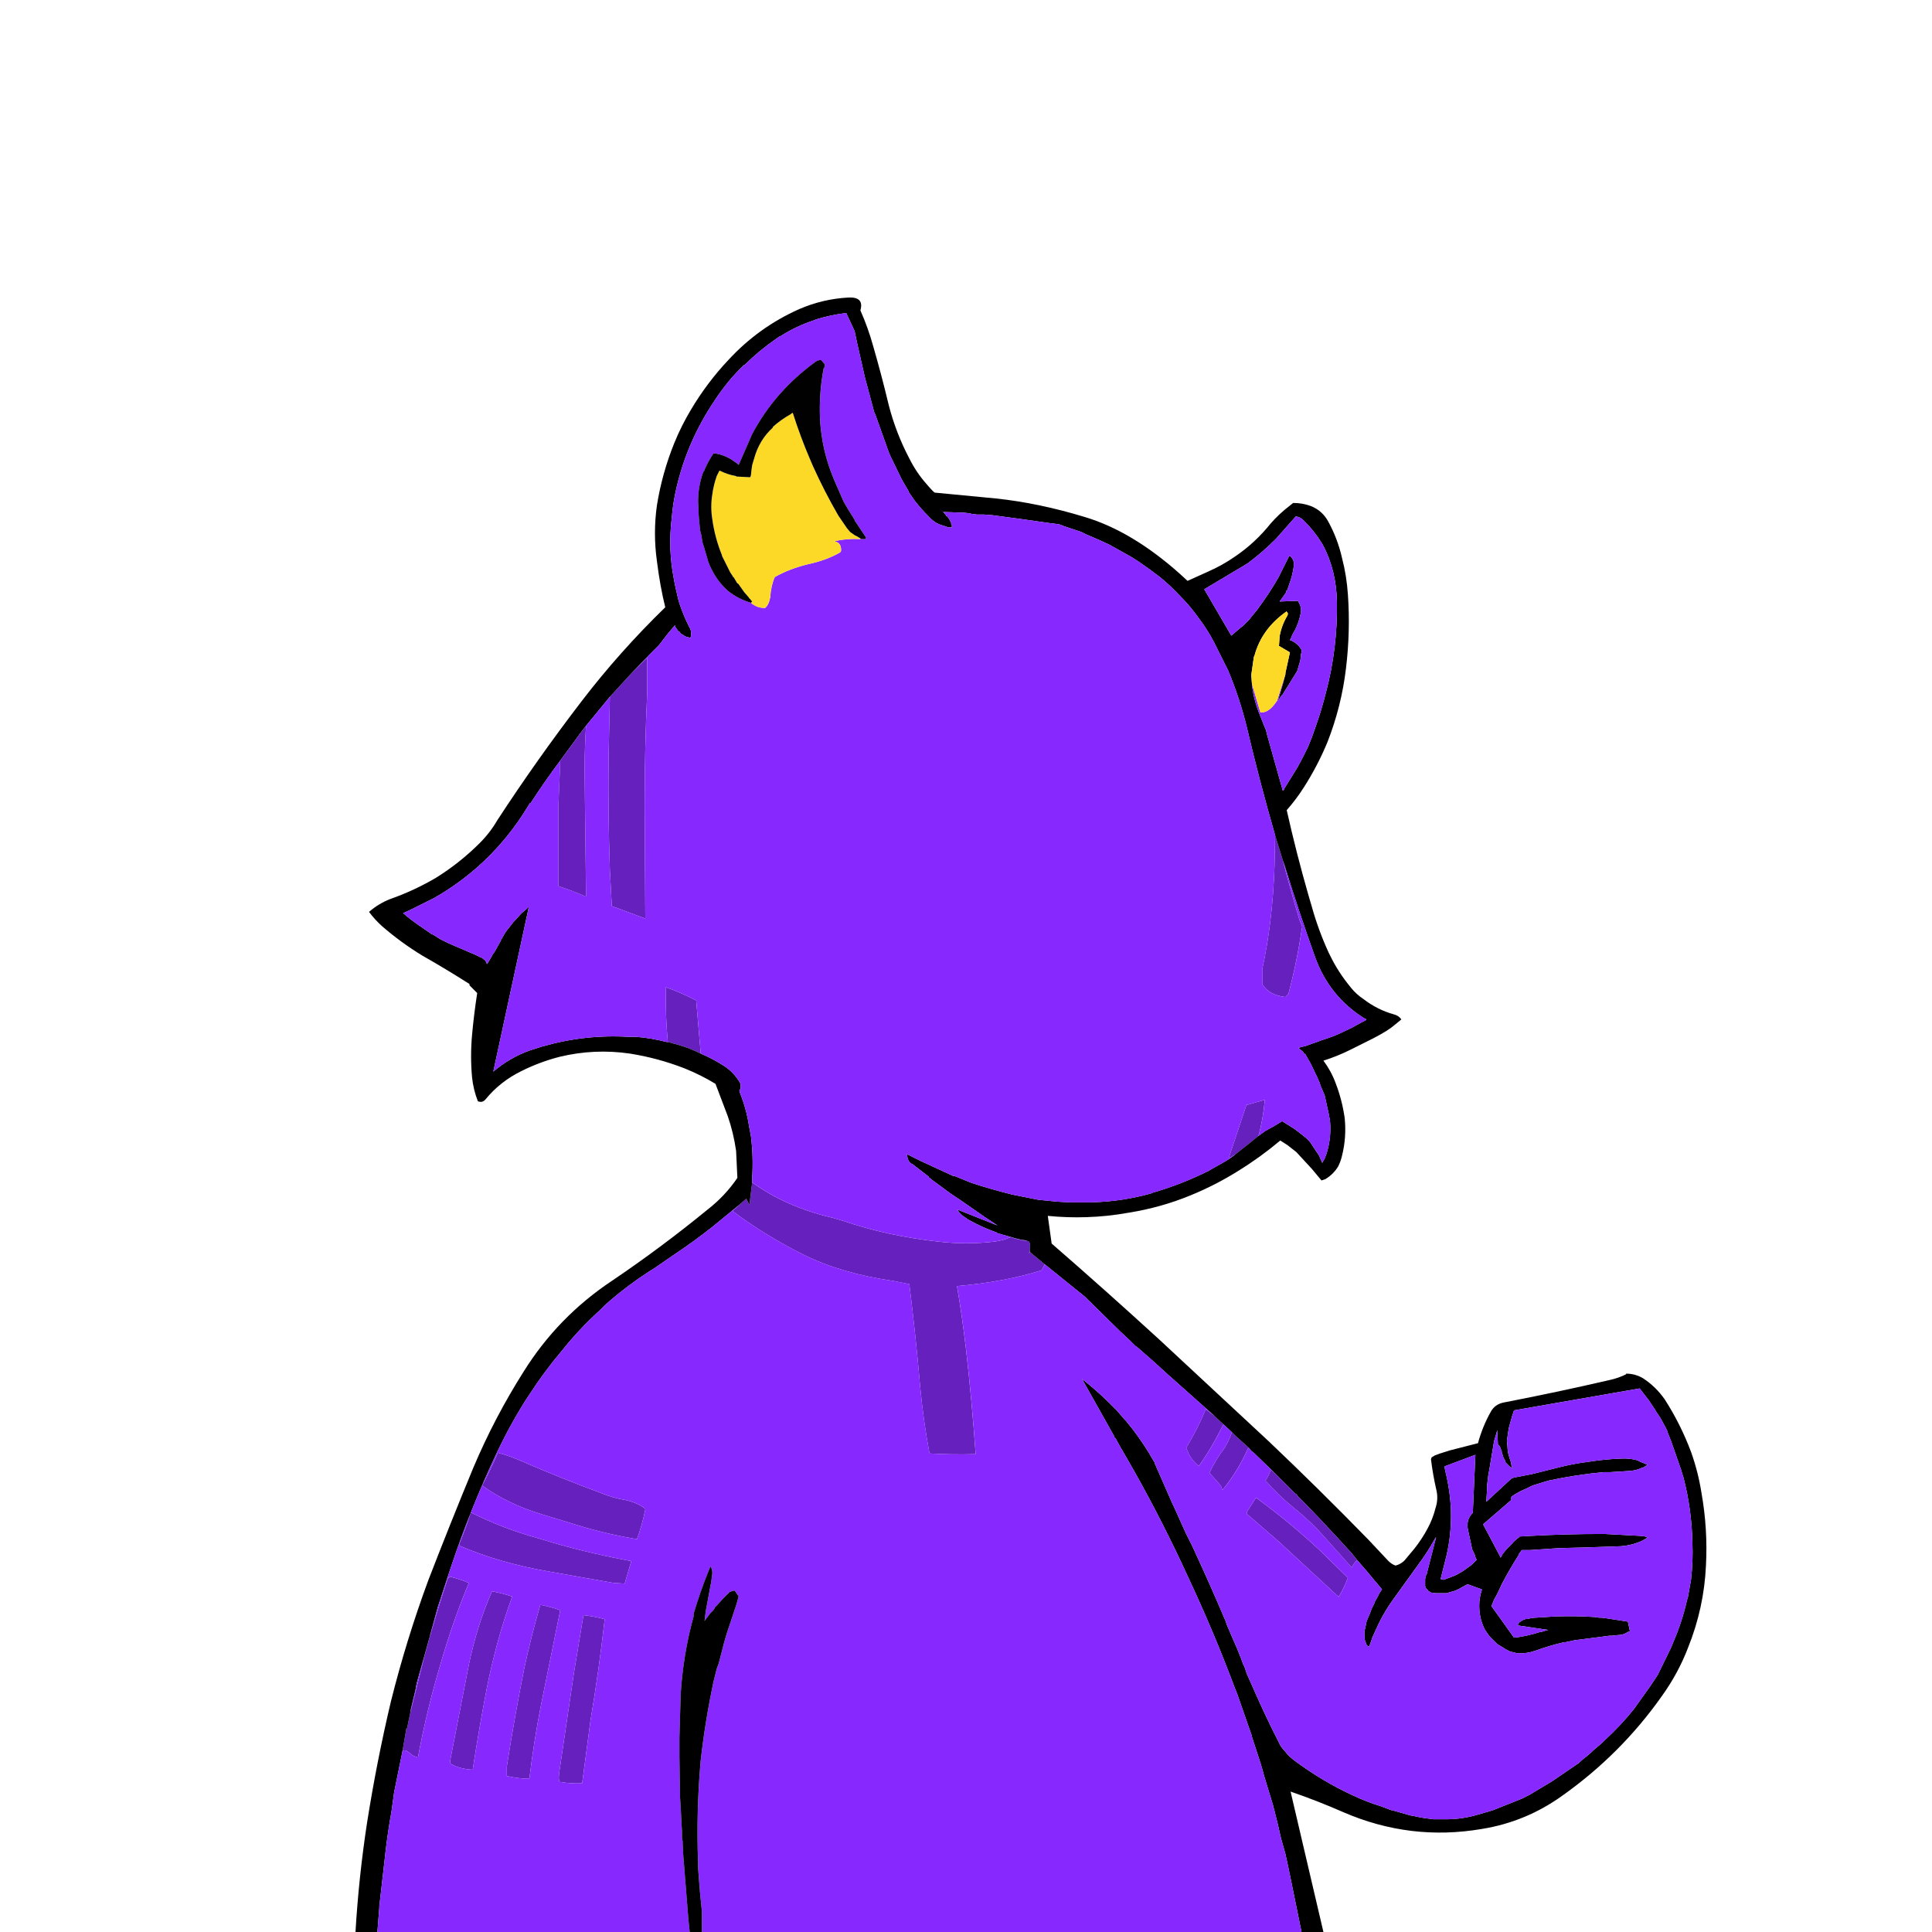 <svg xmlns="http://www.w3.org/2000/svg" xmlns:xlink="http://www.w3.org/1999/xlink" width="3000" height="3000" preserveAspectRatio="none"><defs><g id="a"><path fill="#6620BD" d="m1164 1871-5-9v-1l-21 19v1q51 38 111 68 60 29 138 40l25 5q10 80 17 161 5 52 14 100l1 2q34 2 70 1h1q-6-84-15-163-6-51-14-98 71-6 130-24h1l5-9v-1l-23-19q-2 6 0-3v-1q2-11-3-13h-1q-14-2-26-6-10 5-25 7-43 5-87 0-80-9-147-32l-17-5q-73-17-125-55l-3 24-1 11m-432 478h-1q-8 25-18 49v2q63 27 138 40l102 18 17 1 10-34v-1q-76-14-143-35-29-8-55-18t-50-22m42-93h-1q-11 26-24 50v1q39 28 91 44l69 21q38 11 80 18 8-21 13-46v-1q-12-10-32-14-18-3-35-10-65-24-127-51-16-7-34-12m1177 70h-1l-14 22v3l5 4 45 39 93 86v-1q8-13 14-29l-44-43q-46-43-98-81M795 2480v-1q-15-5-31-8-23 52-36 114l-29 149v2l1 3q14 8 34 9 10-65 22-127 15-75 39-141m144 34h-1q-15-4-32-6l-15 91-23 156v1q-1 7 1 11h1q18 3 34 2l13-98q13-77 22-157m-69-14h-1q-14-5-30-8-14 48-25 99-15 75-27 152v15h1q18 4 34 4 7-58 18-114l30-148m1068-251h1v-1l-21-19-5-5q-5 14-12 25-13 17-23 38l16 18q3 3 4 9 24-29 40-65m-66-61v1q-13 31-30 59 6 18 19 28h1q21-30 37-63l1-1-15-14-13-10M632 2684h-1l-6 35q4-3 11 3 5 5 13 7 14-75 35-145 19-66 44-126-14-6-30-10v1q-2 2-2 0-20 60-37 123l-22 88-5 24m1332-976h-1l-28 8v1l-27 81v1l11-7 19-15 16-13q7-24 10-56m-883-155h-1q-23-12-46-20-1 45 3 85h-1 1l18 5q17 5 33 13v-1l-7-82m-76-531h-1l-24 24-1 1-32 35-2 93q-1 90 2 176l3 56 51 19h1l-1-176q0-89 4-176v-52m975 275-1 49q-3 86-19 159v23q10 17 35 20h1l5-5v-1q13-49 21-103l-4-10q-14-46-26-93l-12-39Z"/><path d="m2611 2284 1 4 2 6q13 50 14 103 1 27-2 54v1l-5 28-1 3q-6 27-16 53l-9 22-21 43-12 18-25 35q-20 25-45 48l-4 4-14 12-2 2-8 7-4 3-8 7-1 1-41 28-35 21-12 6-20 8-25 10-24 7q-24 7-49 7h-19l-15-2-11-2-4-1-6-1-28-8h-1l-3-1-13-5q-23-7-44-17-48-22-92-55-8-6-14-14-6-6-9-13-20-39-38-80l-12-27-4-12-1-1-4-11-6-15-7-16-9-21-2-6q-25-59-52-117l-10-20-18-40-2-4-25-57-3-7v-1l-2-3-7-12q-16-26-35-49l-2-2-13-15q-25-26-54-49l50 89v1l1 2h1l6 11 23 40q45 80 83 163 40 85 73 173l4 10 23 66v1l14 43 2 7 3 11 14 46v2l1 2 6 24 5 22 7 25 5 23 20 98h34l-51-218q41 14 82 32 104 45 215 26 68-11 124-51 92-65 156-156 25-35 40-74 25-62 28-128 3-57-7-113-5-32-16-63-16-43-41-82-14-20-34-33-12-7-26-7v1q-12 6-26 9-82 19-165 35-13 3-19 14-13 23-20 49l-43 11-16 5-8 3-5 3-1 3q3 24 8 46 4 15-1 30-4 16-12 31-9 17-21 32l-15 18q-6 6-14 8-6-2-11-7l-31-33q-76-78-155-153l-171-159q-82-75-166-148l-6-43q30 3 60 2 33-1 66-7 50-8 96-27 39-16 74-38 34-21 65-47l11 7 14 11 24 26 15 18 6-2q13-8 20-20 4-8 6-17 7-28 4-58-4-28-14-54-7-19-19-35 22-7 42-17l36-18q23-12 32-20l11-9q-4-6-12-8-25-7-46-23-12-8-20-18-20-24-33-51l-2-4q-16-35-26-71l-5-17q-19-66-34-133 15-17 27-36 21-33 36-69 22-56 29-115 7-58 3-115-2-29-9-56-7-31-22-58-9-16-26-23-13-5-28-5l-5 4q-17 13-30 28-24 30-55 51-20 14-43 24l-31 14-12-11q-74-66-147-88-72-22-139-29l-94-9q-1 1-13-13-16-18-27-40-21-40-32-83-11-46-24-91-8-29-20-56 6-21-18-20-40 2-77 18-63 28-110 79-33 35-58 77-15 25-26 52-19 47-27 97-6 43 0 86 5 40 13 72-71 69-130 146-69 90-131 185-11 19-27 35-31 31-68 54-34 20-71 33-18 7-33 20 9 12 20 22 30 26 63 46 37 21 73 44v2l12 12q-5 32-8 65t0 66q2 19 9 37 7 3 12-3 23-28 56-44 28-14 59-22 54-13 109-5 44 7 85 23 25 10 48 24l19 50q9 26 13 54l2 42q-19 28-46 49-72 59-149 111-84 56-137 141-45 71-78 149-36 87-70 175-34 92-58 188-22 93-37 188-13 85-18 170h34l3-38v-2l8-70q4-39 11-78l4-29 13-64 6-35h1l5-24 1-6 7-29 2-11 21-75v-1l1-3 11-40 20-61q30-90 70-175 21-45 47-86l6-9q22-34 49-66 27-34 59-63l9-9q36-32 78-58l29-20q30-20 58-42l44-36 9-8 1-1v1l5 9 1-11 3-24v-8q2-32-2-64l-3-16q-4-26-14-51v-1l-1-3 1-1 1-2v-2q1-5-3-10-9-14-23-23-17-11-36-19-16-8-33-13l-18-5h-2q-23-6-47-8h-12q-68-4-134 15l-19 6q-31 11-57 33l55-255h-1l-2 2-1 1-7 6-1 1-11 12-1 1-7 9-1 1-5 7-5 9h-1v2l-10 18-3 4-2 4-6 10-1 1-1-3-2-3-1-1-2-1q-1-2-3-2l-8-4-42-18-14-7-11-7h-1l-16-11q-15-10-29-22l15-7 32-16 12-7q31-19 58-43 39-35 68-79l12-19h1q22-34 46-66l33-45 7-9 37-45 32-35 1-1 30-31 13-13 4-5 3-4 7-9 11-13 1 3 2 3 1 1 1 2 2 1 1 1 1 2 2 1 2 1 1 1 2 1 2 1h2l2 1h1l1 1 1-4q1-5-1-10-10-19-17-40l-2-7-5-22-2-11q-4-21-5-43-1-24 2-49 2-25 8-50 17-71 58-132 20-31 46-56h1q22-22 48-40l7-5h1q25-16 53-25l2-1q23-7 47-10l13 28 4 19 12 53 15 56 1 1 1 3 20 56 3 7 17 35 4 7 7 12v1l9 13q10 13 22 25 7 8 16 12l3 1 12 4h5v-4l-1-1v-2l-1-2-2-4-3-4-2-1v-1l-8-9-4-5 7 9 31 1h1l9 1 4 1h1l7 1h11l13 1 15 2 30 4 42 6 16 2 3 1 5 2 27 9 8 4 21 9 15 7 34 19 11 7 17 12 16 12q16 13 31 29 17 17 31 37 12 16 22 35l22 44q18 43 29 88 20 85 44 168l12 39 3 9q22 71 47 141 22 61 76 95l4 2h-1v1l-15 8-5 3-19 9-9 4-8 3-12 4-8 3-6 2-11 4-12 3 7 6 1 1v1l3 2 9 16 9 19 4 9 2 6 3 7 3 7 7 32v1l1 4q3 27-5 53l-1 3-1 2v1l-1 2-4 7v-1l-5-11-2-3-6-9-2-3q-4-7-10-12l-10-8-8-6-19-12-15 9-11 6-11 8-16 13-19 15q-10 8-21 14l-16 9-5 3q-42 21-87 34l-2 1q-46 13-94 14h-33l-19-1-30-3-40-8q-32-8-63-18l-27-11h-2l-52-24-18-9-2-1 1 4v1q1 6 6 10h1l26 20v1l4 3 1 1 30 22 15 10 36 25 1 1 2 1 18 12-63-25 1 1q3 5 8 9l6 4 1 1 13 7q16 8 33 14l1 1 28 8 8 2 7 1 3 1h1q5 2 3 13v4l23 19 62 50 56 55 14 13 9 9 3 2 24 21 22 20 73 65 15 14 13 12 5 5 21 19 4 5 4 3 34 33 17 17 1 1 5 5 7 7 3 2v1l6 6 6 6 24 25 28 30 21 23 8 10 13 15 1 1 14 17 1 1 10 12-4 6-3 6-4 7-1 3-4 8-3 8-3 7-2 5-2 10q-2 6-1 12v5l1 4 1 2q1 4 3 5l2 1 4-11v-1l10-22q11-23 26-43l36-50q15-20 27-42l1-1-14 55v1l-2 4v1l-1 4v11l1 2v1l3 3v1l2 1 3 2 8 1h16l14-4 8-4 7-4 4-2 22 8v1q-4 12-4 24 0 21 9 38l7 10 12 12 10 6 3 2 6 3 2 1h1l8 2h3q13 1 27-4 22-8 44-13h2l14-3 39-5 15-2h4l9-1q9 0 16-5h1l2-1-3-14v-1h-1l-32-5-8-1h-4l-6-1q-31-2-60-1h-1l-32 2h-1l-7 1-4 1h-3l-2 1h-1l-5 3q-3 2-4 5v1l47 7-4 1-6 2h-2l-10 3-12 3-11 2-8 1-35-49 4-10 5-9 7-15q12-23 26-45v-1l5-7h13l44-3 38-1 59-2q14-1 27-6l5-2 9-5h1l-4-2-7-1-56-3h-6q-55 0-110 3h-1l-16 1v1q-7 5-12 11l-7 7-5 6-3 4v1l-2 3v-1l-27-51 44-38-1-3 1-1v-1q10-7 22-12l8-4 5-2 23-7q42-9 85-13h10l32-2q10-1 18-5h1l7-4-1-1-12-5-1-1q-13-4-28-3-25 1-50 5-24 3-47 9l-40 10-26 5-4 1h-1l-40 37 1-18v-6l2-17 2-11 7-42 5-17v-1l1 23 3 3 1 3 2 5v2l2 5v1l3 6 1 3 3 3 3 3 3 2 1 1v-2l-1-2v-1l-1-5-2-6-2-7-1-7v-1l-1-12 2-14 1-6 5-18 3-9 195-34 14 18 4 6 6 9 1 2 8 12 8 15 1 2 1 2v1l6 15 16 46M1937 875l4-3q21-16 40-35l31-35h1q5 1 9 4 19 18 32 40 21 39 22 89 1 72-17 140-7 28-17 56l-5 14-6 15-8 16-8 15-21 34v1l-2 2-25-89-1-5-1-2-10-25q-9-23-11-45l-1-14 4-28 1-2q11-41 49-68v-1l1 1q3 2 1 6-9 15-12 32l-1 15 17 10-7 32v2l-4 15-7 24-1 3 6-9 2-2 3-5 5-8 13-21 1-1 5-17 1-6v-4l1-3v-4l-2-3-3-4-5-4-5-3-2-1h-1v-1h1q2-7 6-13 7-13 10-29 1-7-2-13l-2-4-1-1-28 1 3-4 7-10v-2l1-1 1-1 3-9q5-13 7-28v-6q-1-5-5-9l-2-1-5 10-8 16-4 8q-15 26-33 50l-13 16-9 9-4 3-7 6-7 6-42-72 67-40m307 1408-1-6 48-18-4 90q-10 10-8 24l6 28 1 5 4 8 1 4 2 4-4 4-4 4-7 5q-9 7-20 12l-16 6h-1l-3-1h-1l9-36q8-34 7-70-1-31-9-63Z"/><path fill="#8728FE" d="m2243 2277 1 6q8 32 9 63 1 36-7 70l-9 36h1l3 1h1l16-6q11-5 20-12l7-5 4-4 4-4-2-4-1-4-4-8-1-5-6-28q-2-14 8-24l4-90-48 18M1941 872l-4 3-67 40 42 72 7-6 7-6 4-3 9-9 13-16q18-24 33-50l4-8 8-16 5-10 2 1q4 4 5 9v6q-2 15-7 28l-3 9-1 1-1 1v2l-7 10-3 4 28-1 1 1 2 4q3 6 2 13-3 16-10 29-4 6-6 13h-1v1h1l2 1 5 3 5 4 3 4 2 3v4l-1 3v4l-1 6-5 17-1 1-13 21-5 8-3 5-2 2-6 9 1-3 7-24 4-15-13 41q-13 20-26 18l-13-44q2 22 11 45l10 25 1 2 1 5 25 89 2-2v-1l21-34 8-15 8-16 6-15 5-14q10-28 17-56 18-68 17-140-1-50-22-89-13-22-32-40-4-3-9-4h-1l-31 35q-19 19-40 35m-342 1069q-2 9 0 3v-3m1013 347-1-4-16-46-6-15v-1l-1-2-1-2-8-15-8-12-1-2-6-9-4-6-14-18-195 34-3 9-5 18-1 6-2 14 1 12v1l1 7 2 7 2 6 1 5v1l1 2v2l-1-1-3-2-3-3-3-3-1-3-3-6v-1l-2-5v-2l-2-5-1-3-3-3-1-23v1l-5 17-7 42-2 11-2 17v6l-1 18 40-37h1l4-1 26-5 40-10q23-6 47-9 25-4 50-5 15-1 28 3l1 1 12 5 1 1-7 4h-1q-8 4-18 5l-32 2h-10q-43 4-85 13l-23 7-5 2-8 4q-12 5-22 12v1l-1 1 1 3-44 38 27 51v1l2-3v-1l3-4 5-6 7-7q5-6 12-11v-1l16-1h1q55-3 110-3h6l56 3 7 1 4 2h-1l-9 5-5 2q-13 5-27 6l-59 2-38 1-44 3h-13l-5 7v1q-14 22-26 45l-7 15-5 9-4 10 35 49 8-1 11-2 12-3 10-3h2l6-2 4-1-47-7v-1q1-3 4-5l5-3h1l2-1h3l4-1 7-1h1l32-2h1q29-1 60 1l6 1h4l8 1 32 5h1v1l3 14-2 1h-1q-7 5-16 5l-9 1h-4l-15 2-39 5-14 3h-2q-22 5-44 13-14 5-27 4h-3l-8-2h-1l-2-1-6-3-3-2-10-6-12-12-7-10q-9-17-9-38 0-12 4-24v-1l-22-8-4 2-7 4-8 4-14 4h-16l-8-1-3-2-2-1v-1l-3-3v-1l-1-2v-11l1-4v-1l2-4v-1l14-55-1 1q-12 22-27 42l-36 50q-15 20-26 43l-10 22v1l-4 11-2-1q-2-1-3-5l-1-2-1-4v-5q-1-6 1-12l2-10 2-5 3-7 3-8 4-8 1-3 4-7 3-6 4-6-10-12-1-1-14-17-1-1-13-15 1 1h-1q-4 3-8 11l-42-47q-21-24-46-44t-46-44q5-7 8-16v-1l8 7-34-33-4-3-4-5v1h-1q-16 36-40 65-1-6-4-9l-16-18q10-21 23-38 7-11 12-25l-13-12-1 1q-16 33-37 63h-1q-13-10-19-28 17-28 30-59v-1l13 10-73-65-22-20-24-21-3-2-9-9-14-13-56-55-62-50v1l-5 9h-1q-59 18-130 24 8 47 14 98 9 79 15 163h-1q-36 1-70-1l-1-2q-9-48-14-100-7-81-17-161l-25-5q-78-11-138-40-60-30-111-68v-1l21-19-1 1-9 8-44 36q-28 22-58 42l-29 20q-42 26-78 58l-9 9q-32 29-59 63-27 32-49 66l-6 9q-26 41-47 86-40 85-70 175l-20 61-11 40-1 3v1l-21 75-2 11-7 29-1 6 22-88q17-63 37-123 0 2 2 0v-1q16 4 30 10-25 60-44 126-21 70-35 145-8-2-13-7-7-6-11-3l-13 64-4 29q-7 39-11 78l-8 70v2l-3 38h485l-2-19-8-100-1-19v-3l-1-5v-10l-1-18-1-19-1-16-1-63v-30l2-68q4-62 20-120v-4q10-34 23-66l2-5 2-3 1 4 1 4v4l-1 7v1l-1 6-5 27-3 16-2 16 9-12 4-4 3-4v-1l4-4 9-10 1-1 6-6 3-3h1q3-2 7-2l6 9-4 14-15 45-4 14-2 8-6 23-3 8-5 20q-13 61-20 123-7 79-4 159v8l3 38 3 30v31h931l-20-98-5-23-7-25-5-22-6-24-1-2v-2l-14-46-3-11-2-7-14-43v-1l-23-66-4-10q-33-88-73-173-38-83-83-163l-23-40-6-11h-1l-1-2v-1l-50-89q29 23 54 49l13 15 2 2q19 23 35 49l7 12 2 3v1l3 7 25 57 2 4 18 40 10 20q27 58 52 117l2 6 9 21 7 16 6 15 4 11 1 1 4 12 12 27q18 41 38 80 3 7 9 13 6 8 14 14 44 33 92 55 21 10 44 17l13 5 3 1h1l28 8 6 1 4 1 11 2 15 2h19q25 0 49-7l24-7 25-10 20-8 12-6 35-21 41-28 1-1 8-7 4-3 8-7 2-2 14-12 4-4q25-23 45-48l25-35 12-18 21-43 9-22q10-26 16-53l1-3 5-28v-1q3-27 2-54-1-53-14-103l-2-6M869 2500h1l-30 148q-11 56-18 114-16 0-34-4h-1v-15q12-77 27-152 11-51 25-99 16 3 30 8m69 14h1q-9 80-22 157l-13 98q-16 1-34-2h-1q-2-4-1-11v-1l23-156 15-91q17 2 32 6m-143-35v1q-24 66-39 141-12 62-22 127-20-1-34-9l-1-3v-2l29-149q13-62 36-114 16 3 31 8m1155-153h1q52 38 98 81l44 43q-6 16-14 29v1l-93-86-45-39-5-4v-3l14-22m-1177-70h1q18 5 34 12 62 27 127 51 17 7 35 10 20 4 32 14v1q-5 25-13 46-42-7-80-18l-69-21q-52-16-91-44v-1q13-24 24-50m-42 93h1q24 12 50 22t55 18q67 21 143 35v1l-10 34-17-1-102-18q-75-13-138-40v-2q10-24 18-49m600-1816-4-19-13-28q-24 3-47 10l-2 1q-28 9-53 25h-1l-7 5q-26 18-48 40h-1q-26 25-46 56-41 61-58 132-6 25-8 50-3 25-2 49 1 22 5 43l2 11 5 22 2 7q7 21 17 40 2 5 1 10l-1 4-1-1h-1l-2-1h-2l-2-1-2-1-1-1-2-1-2-1-1-2-1-1-2-1-1-2-1-1-2-3-1-3-11 13-7 9-3 4-4 5-13 13-30 31 24-24h1v52q-4 87-4 176l1 176h-1l-51-19-3-56q-3-86-2-176l2-93-37 45q-3 45-2 92l2 173h-1q-20-9-42-16v-123l3-72q-24 32-46 66h-1l-12 19q-29 44-68 79-27 24-58 43l-12 7-32 16-15 7q14 12 29 22l16 11h1l11 7 14 7 42 18 8 4q2 0 3 2l2 1 1 1 2 3 1 3 1-1 6-10 2-4 3-4 10-18v-2h1l5-9 5-7 1-1 7-9 1-1 11-12 1-1 7-6 1-1 2-2h1l-55 255q26-22 57-33l19-6q66-19 134-15h12q24 2 47 8h2-1 1q-4-40-3-85 23 8 46 20h1l7 82v1q19 8 36 19 14 9 23 23 4 5 3 10v2l-1 2-1 1 1 3v1q10 25 14 51l3 16q4 32 2 64v8q52 38 125 55l17 5q67 23 147 32 44 5 87 0 15-2 25-7 12 4 26 6h1-1l-3-1-7-1-8-2-28-8-1-1q-17-6-33-14l-13-7-1-1-6-4q-5-4-8-9l-1-1 63 25-18-12-2-1-1-1-36-25-15-10-30-22-1-1-4-3v-1l-26-20h-1q-5-4-6-10v-1l-1-4 2 1 18 9 52 24h2l27 11q31 10 63 18l40 8 30 3 19 1h33q48-1 94-14l2-1q45-13 87-34l5-3 16-9q11-6 21-14l-11 7v-1l27-81v-1l28-8h1q-3 32-10 56l11-8 11-6 15-9 19 12 8 6 10 8q6 5 10 12l2 3 6 9 2 3 5 11v1l4-7 1-2v-1l1-2 1-3q8-26 5-53l-1-4v-1l-7-32-3-7-3-7-2-6-4-9-9-19-9-16-3-2v-1l-1-1-7-6 12-3 11-4 6-2 8-3 12-4 8-3 9-4 19-9 5-3 15-8v-1h1l-4-2q-54-34-76-95-25-70-47-141l-3-9q12 47 26 93l4 10q-8 54-21 103v1l-5 5h-1q-25-3-35-20v-23q16-73 19-159l1-49q-24-83-44-168-11-45-29-88l-22-44q-10-19-22-35-14-20-31-37-15-16-31-29l-16-12-17-12-11-7-34-19-15-7-21-9-8-4-27-9-5-2-3-1-16-2-42-6-30-4-15-2-13-1h-11l-7-1h-1l-4-1-9-1h-1l-31-1-7-9 4 5 8 9v1l2 1 3 4 2 4 1 2v2l1 1v4h-5l-12-4-3-1q-9-4-16-12-12-12-22-25l-9-13v-1l-7-12-4-7-17-35-3-7-20-56-1-3-1-1-15-56-12-53m-21 246 7 12 10 16v1l6 9 12 18h1l-2 1v1h-7l-1-1v1q-21-1-39 3v1q9 2 9 13 0 3-2 4-21 12-49 18-29 7-52 20-6 14-7 31-2 12-8 17h-1q-12 0-21-8-20-6-35-18-20-17-31-45l-7-24-2-6-2-12-2-8-2-22-1-22q0-24 8-46l1-1q6-15 15-28h2q13 2 25 9l10 7 2 2 21-48q35-66 98-112 4-3 9-3l6 7-1 5-1 1q-6 31-6 62v5q0 19 3 38 5 35 20 70l7 16 7 16Z"/><path fill="#FDD927" d="m1943 1048 1 14 13 44q13 2 26-18l13-41v-2l7-32-17-10 1-15q3-17 12-32 2-4-1-6l-1-1v1q-38 27-49 68l-1 2-4 28m-630-231-11-16q-22-38-40-78l-3-7q-16-37-28-75l-2 1-1 1q-16 9-28 20v1q-21 19-29 48l-3 10-1 7-1 9-1 3h-2l-19-1-2-1q-12-2-24-8h-1l-4 8q-5 14-7 29-3 19 0 38 4 29 15 56v1l13 26 4 6v1h1l6 10h1l10 14 7 8v1h1v1h1l1 2 1 1 1 1-1 1-1 1q9 8 21 8h1q6-5 8-17 1-17 7-31 23-13 52-20 28-6 49-18 2-1 2-4 0-11-9-13v-1q18-4 39-3v-1l-5-3-4-2-7-5-5-6-2-3Z"/><path fill="#010101" d="m1317 791-7-12-7-16-7-16q-15-35-20-70-3-19-3-38v-5q0-31 6-62l1-1 1-5-6-7q-5 0-9 3-63 46-98 112l-21 48-2-2-10-7q-12-7-25-9h-2q-9 13-15 28l-1 1q-8 22-8 46l1 22 2 22 2 8 2 12 2 6 7 24q11 28 31 45 15 12 35 18l1-1 1-1-1-1-1-1-1-2h-1v-1h-1v-1l-7-8-10-14h-1l-6-10h-1v-1l-4-6-13-26v-1q-11-27-15-56-3-19 0-38 2-15 7-29l4-8h1q12 6 24 8l2 1 19 1h2l1-3 1-9 1-7 3-10q8-29 29-48v-1q12-11 28-20l1-1 2-1q12 38 28 75l3 7q18 40 40 78l11 16 2 3 5 6 7 5 4 2 5 3 1 1h7v-1l2-1h-1l-12-18-6-9v-1l-10-16Z"/><path fill="#651FBB" d="m2004 2312-5-5-1-1-17-17-8-7v1q-3 9-8 16 21 24 46 44t46 44l42 47q4-8 8-11h1l-1-1-8-10-21-23-28-30-24-25-6-6-6-6v-1l-3-2-7-7Z"/><path fill="#000001" d="m1143 2493 4-14-6-9q-4 0-7 2h-1l-3 3-6 6-1 1-9 10-4 4v1l-3 4-4 4-9 12 2-16 3-16 5-27 1-6v-1l1-7v-4l-1-4-1-4-2 3-2 5q-13 32-23 66v4q-16 58-20 120l-2 68v30l1 63 1 16 1 19 1 18v10l1 5v3l1 19 8 100 2 19h19v-31l-3-30-3-38v-8q-3-80 4-159 7-62 20-123l5-20 3-8 6-23 2-8 4-14 15-45Z"/><path fill="#661FBD" d="m910 1127-7 9-33 45-3 72v123q22 7 42 16h1l-2-173q-1-47 2-92Z"/></g></defs><use xlink:href="#a"/></svg>